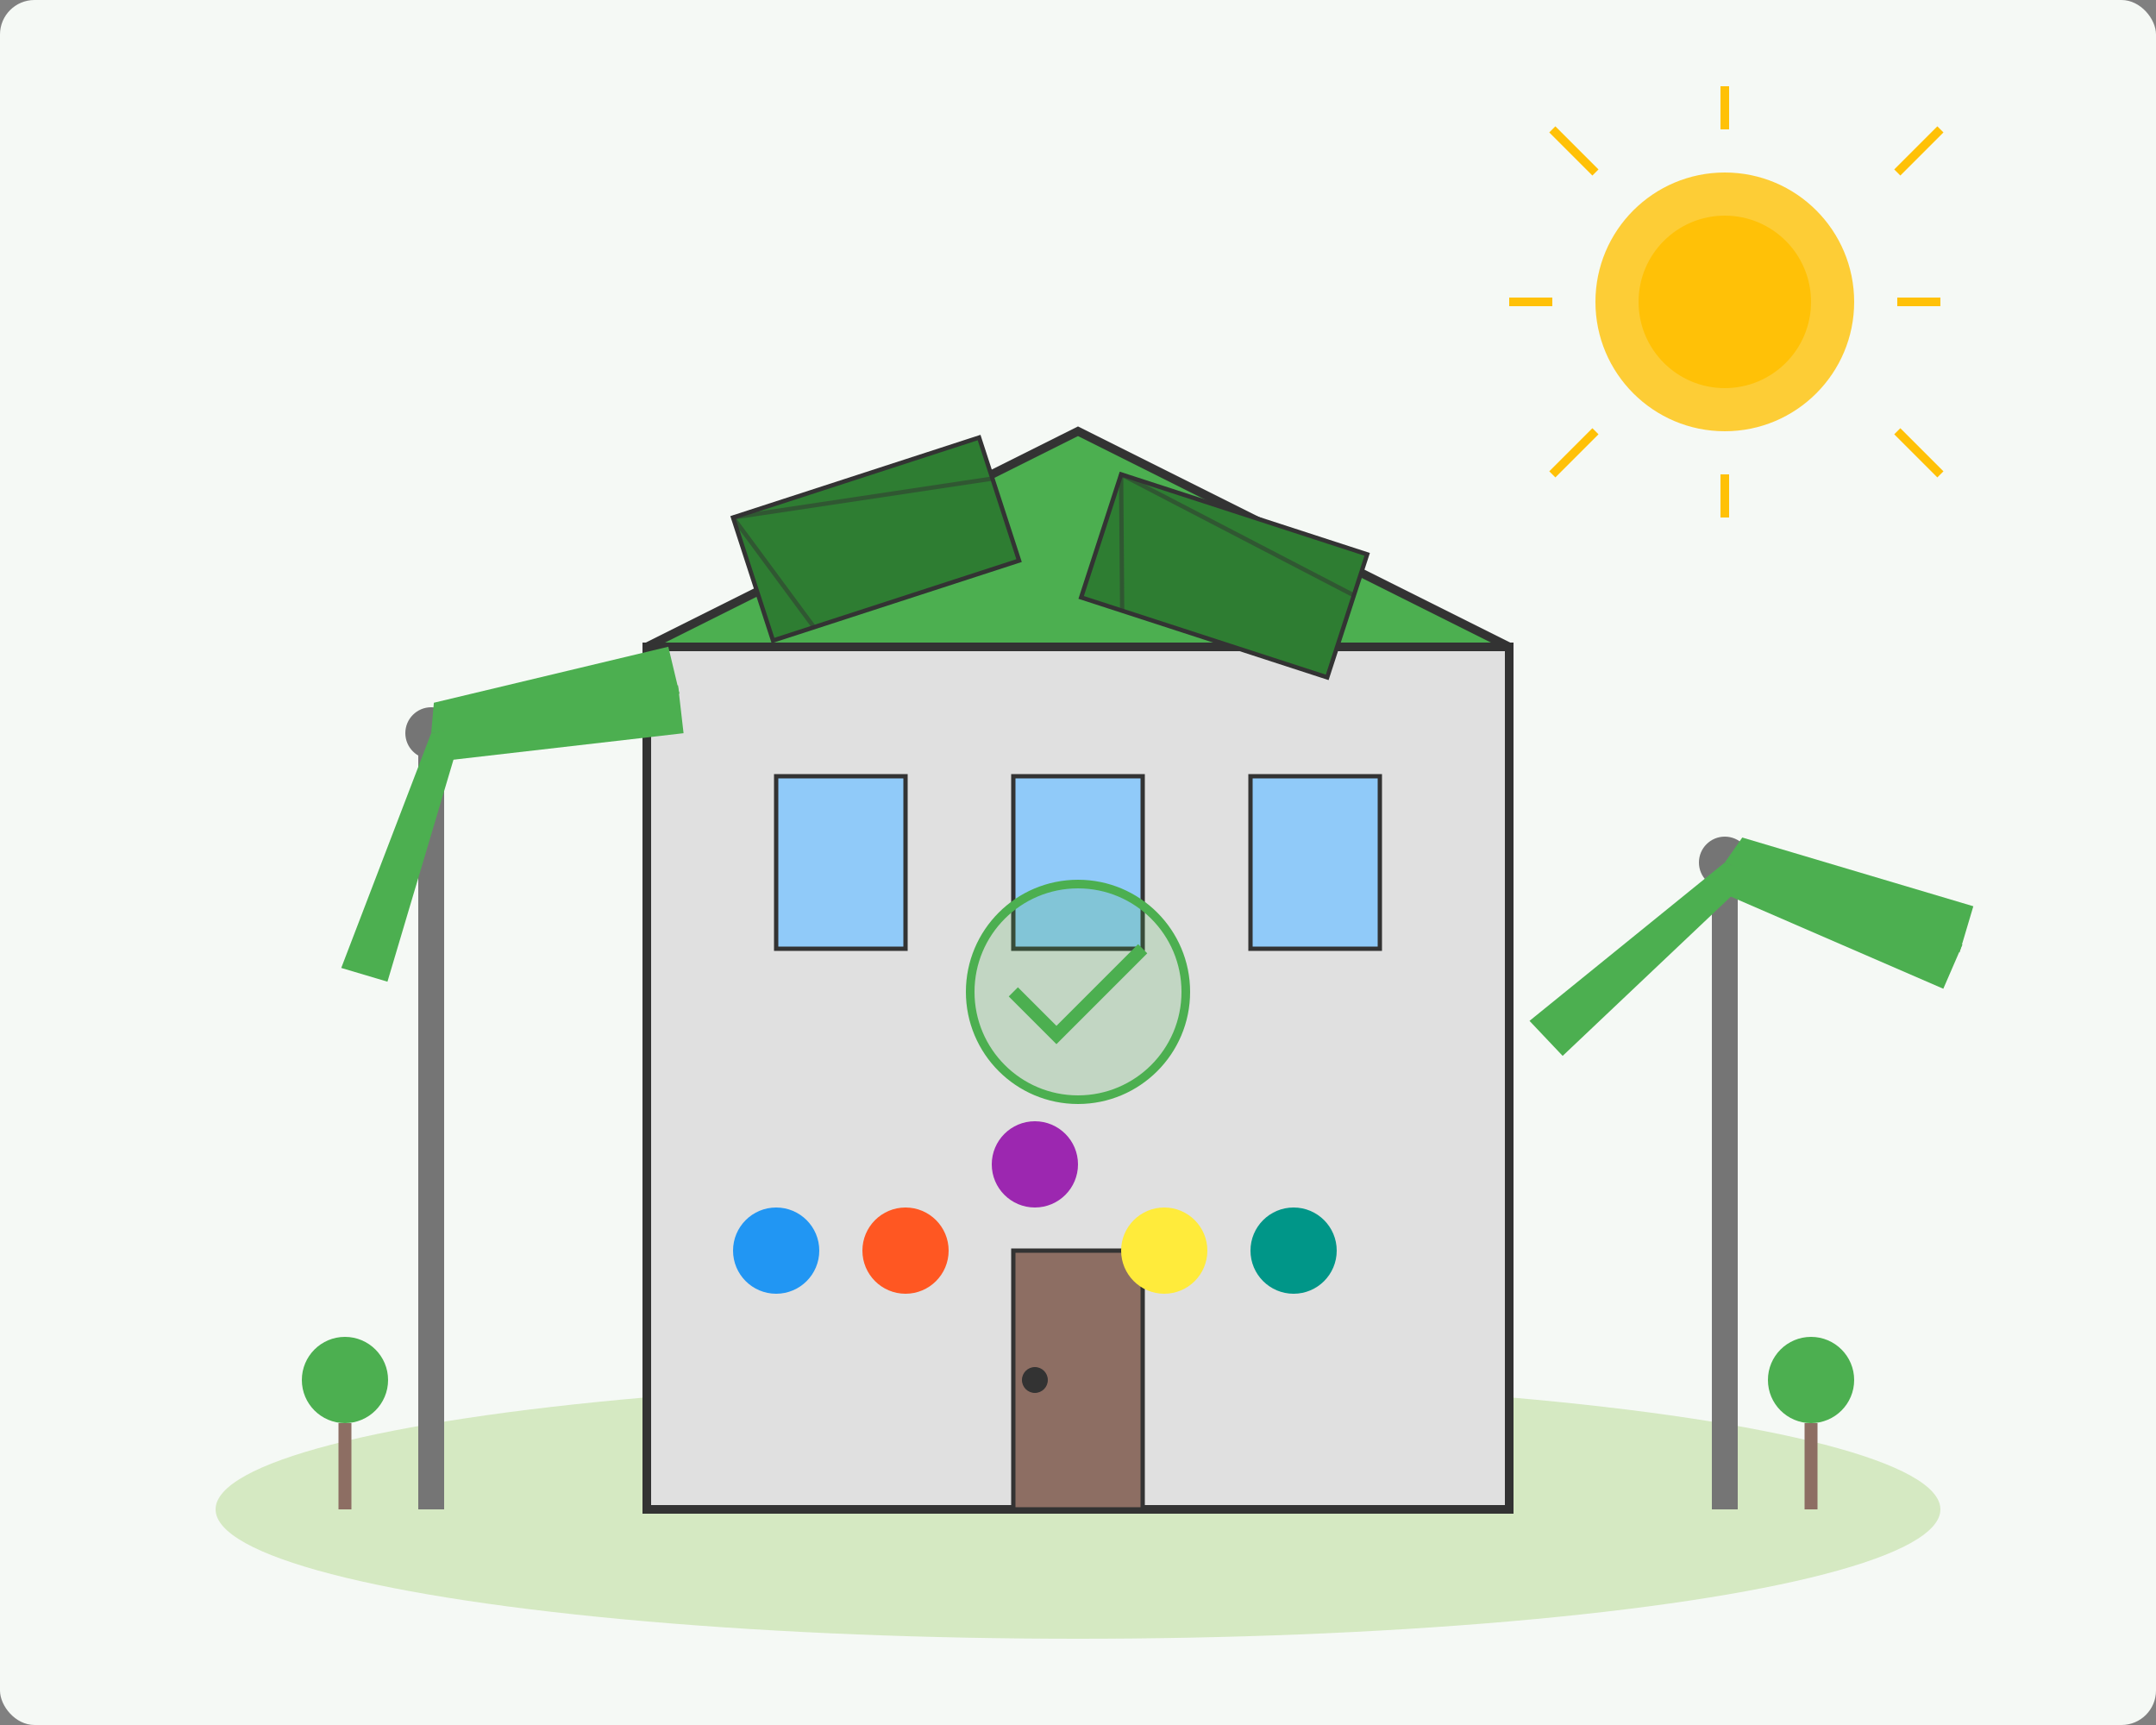<svg width="500" height="400" viewBox="0 0 500 400" fill="none" xmlns="http://www.w3.org/2000/svg">
  <rect x="0" y="0" width="500" height="400" fill="#808080" stroke="none"/>
  <!-- Tło -->
  <rect width="500" height="400" rx="8" fill="#F5F9F5"/>
  
  <!-- Ziemia jako podstawa -->
  <ellipse cx="250" cy="350" rx="200" ry="30" fill="#8BC34A" fill-opacity="0.3"/>
  
  <!-- Budynek firmy -->
  <rect x="150" y="150" width="200" height="200" fill="#E0E0E0" stroke="#333" stroke-width="2"/>
  
  <!-- Dach budynku -->
  <polygon points="150,150 250,100 350,150" fill="#4CAF50" stroke="#333" stroke-width="2"/>
  
  <!-- Okna -->
  <rect x="180" y="180" width="30" height="40" fill="#90CAF9" stroke="#333" stroke-width="1"/>
  <rect x="235" y="180" width="30" height="40" fill="#90CAF9" stroke="#333" stroke-width="1"/>
  <rect x="290" y="180" width="30" height="40" fill="#90CAF9" stroke="#333" stroke-width="1"/>
  
  <!-- Drzwi -->
  <rect x="235" y="290" width="30" height="60" fill="#8D6E63" stroke="#333" stroke-width="1"/>
  <circle cx="240" cy="320" r="3" fill="#333"/>
  
  <!-- Panele słoneczne na dachu -->
  <rect x="170" y="120" width="60" height="30" fill="#2E7D32" stroke="#333" stroke-width="1" transform="rotate(-18 170 120)"/>
  <line x1="170" y1="120" x2="230" y2="130" stroke="#333" stroke-opacity="0.5" stroke-width="1" transform="rotate(-18 170 120)"/>
  <line x1="170" y1="120" x2="180" y2="150" stroke="#333" stroke-opacity="0.5" stroke-width="1" transform="rotate(-18 170 120)"/>
  
  <rect x="260" y="110" width="60" height="30" fill="#2E7D32" stroke="#333" stroke-width="1" transform="rotate(18 260 110)"/>
  <line x1="260" y1="110" x2="320" y2="120" stroke="#333" stroke-opacity="0.5" stroke-width="1" transform="rotate(18 260 110)"/>
  <line x1="260" y1="110" x2="270" y2="140" stroke="#333" stroke-opacity="0.5" stroke-width="1" transform="rotate(18 260 110)"/>
  
  <!-- Turbina wiatrowa -->
  <line x1="100" y1="350" x2="100" y2="170" stroke="#757575" stroke-width="6"/>
  <circle cx="100" cy="170" r="6" fill="#757575"/>
  
  <!-- Łopatki turbiny -->
  <g transform="rotate(20 100 170)">
    <path d="M100 170 L150 140 L155 150 L105 175 Z" fill="#4CAF50"/>
    <path d="M100 170 L50 140 L45 150 L95 175 Z" fill="#4CAF50" transform="rotate(120 100 170)"/>
    <path d="M100 170 L50 140 L45 150 L95 175 Z" fill="#4CAF50" transform="rotate(240 100 170)"/>
  </g>
  
  <!-- Druga turbina wiatrowa -->
  <line x1="400" y1="350" x2="400" y2="200" stroke="#757575" stroke-width="6"/>
  <circle cx="400" cy="200" r="6" fill="#757575"/>
  
  <!-- Łopatki drugiej turbiny -->
  <g transform="rotate(50 400 200)">
    <path d="M400 200 L450 170 L455 180 L405 205 Z" fill="#4CAF50"/>
    <path d="M400 200 L350 170 L345 180 L395 205 Z" fill="#4CAF50" transform="rotate(120 400 200)"/>
    <path d="M400 200 L350 170 L345 180 L395 205 Z" fill="#4CAF50" transform="rotate(240 400 200)"/>
  </g>
  
  <!-- Drzewa -->
  <line x1="80" y1="350" x2="80" y2="330" stroke="#8D6E63" stroke-width="3"/>
  <circle cx="80" cy="320" r="10" fill="#4CAF50"/>
  
  <line x1="420" y1="350" x2="420" y2="330" stroke="#8D6E63" stroke-width="3"/>
  <circle cx="420" cy="320" r="10" fill="#4CAF50"/>
  
  <!-- Słońce -->
  <circle cx="400" cy="70" r="30" fill="#FFC107" fill-opacity="0.8"/>
  <circle cx="400" cy="70" r="20" fill="#FFC107"/>
  
  <!-- Promienie słoneczne -->
  <line x1="400" y1="30" x2="400" y2="20" stroke="#FFC107" stroke-width="2"/>
  <line x1="400" y1="120" x2="400" y2="110" stroke="#FFC107" stroke-width="2"/>
  <line x1="360" y1="70" x2="350" y2="70" stroke="#FFC107" stroke-width="2"/>
  <line x1="450" y1="70" x2="440" y2="70" stroke="#FFC107" stroke-width="2"/>
  <line x1="370" y1="40" x2="360" y2="30" stroke="#FFC107" stroke-width="2"/>
  <line x1="440" y1="40" x2="450" y2="30" stroke="#FFC107" stroke-width="2"/>
  <line x1="370" y1="100" x2="360" y2="110" stroke="#FFC107" stroke-width="2"/>
  <line x1="440" y1="100" x2="450" y2="110" stroke="#FFC107" stroke-width="2"/>
  
  <!-- Ikony osób (zespół) -->
  <circle cx="180" cy="290" r="10" fill="#2196F3"/>
  <circle cx="210" cy="290" r="10" fill="#FF5722"/>
  <circle cx="240" cy="270" r="10" fill="#9C27B0"/>
  <circle cx="270" cy="290" r="10" fill="#FFEB3B"/>
  <circle cx="300" cy="290" r="10" fill="#009688"/>
  
  <!-- Logo firmy na budynku -->
  <circle cx="250" cy="230" r="25" fill="#4CAF50" fill-opacity="0.2" stroke="#4CAF50" stroke-width="2"/>
  <path d="M235 230 L245 240 L265 220" stroke="#4CAF50" stroke-width="3"/>
</svg>
